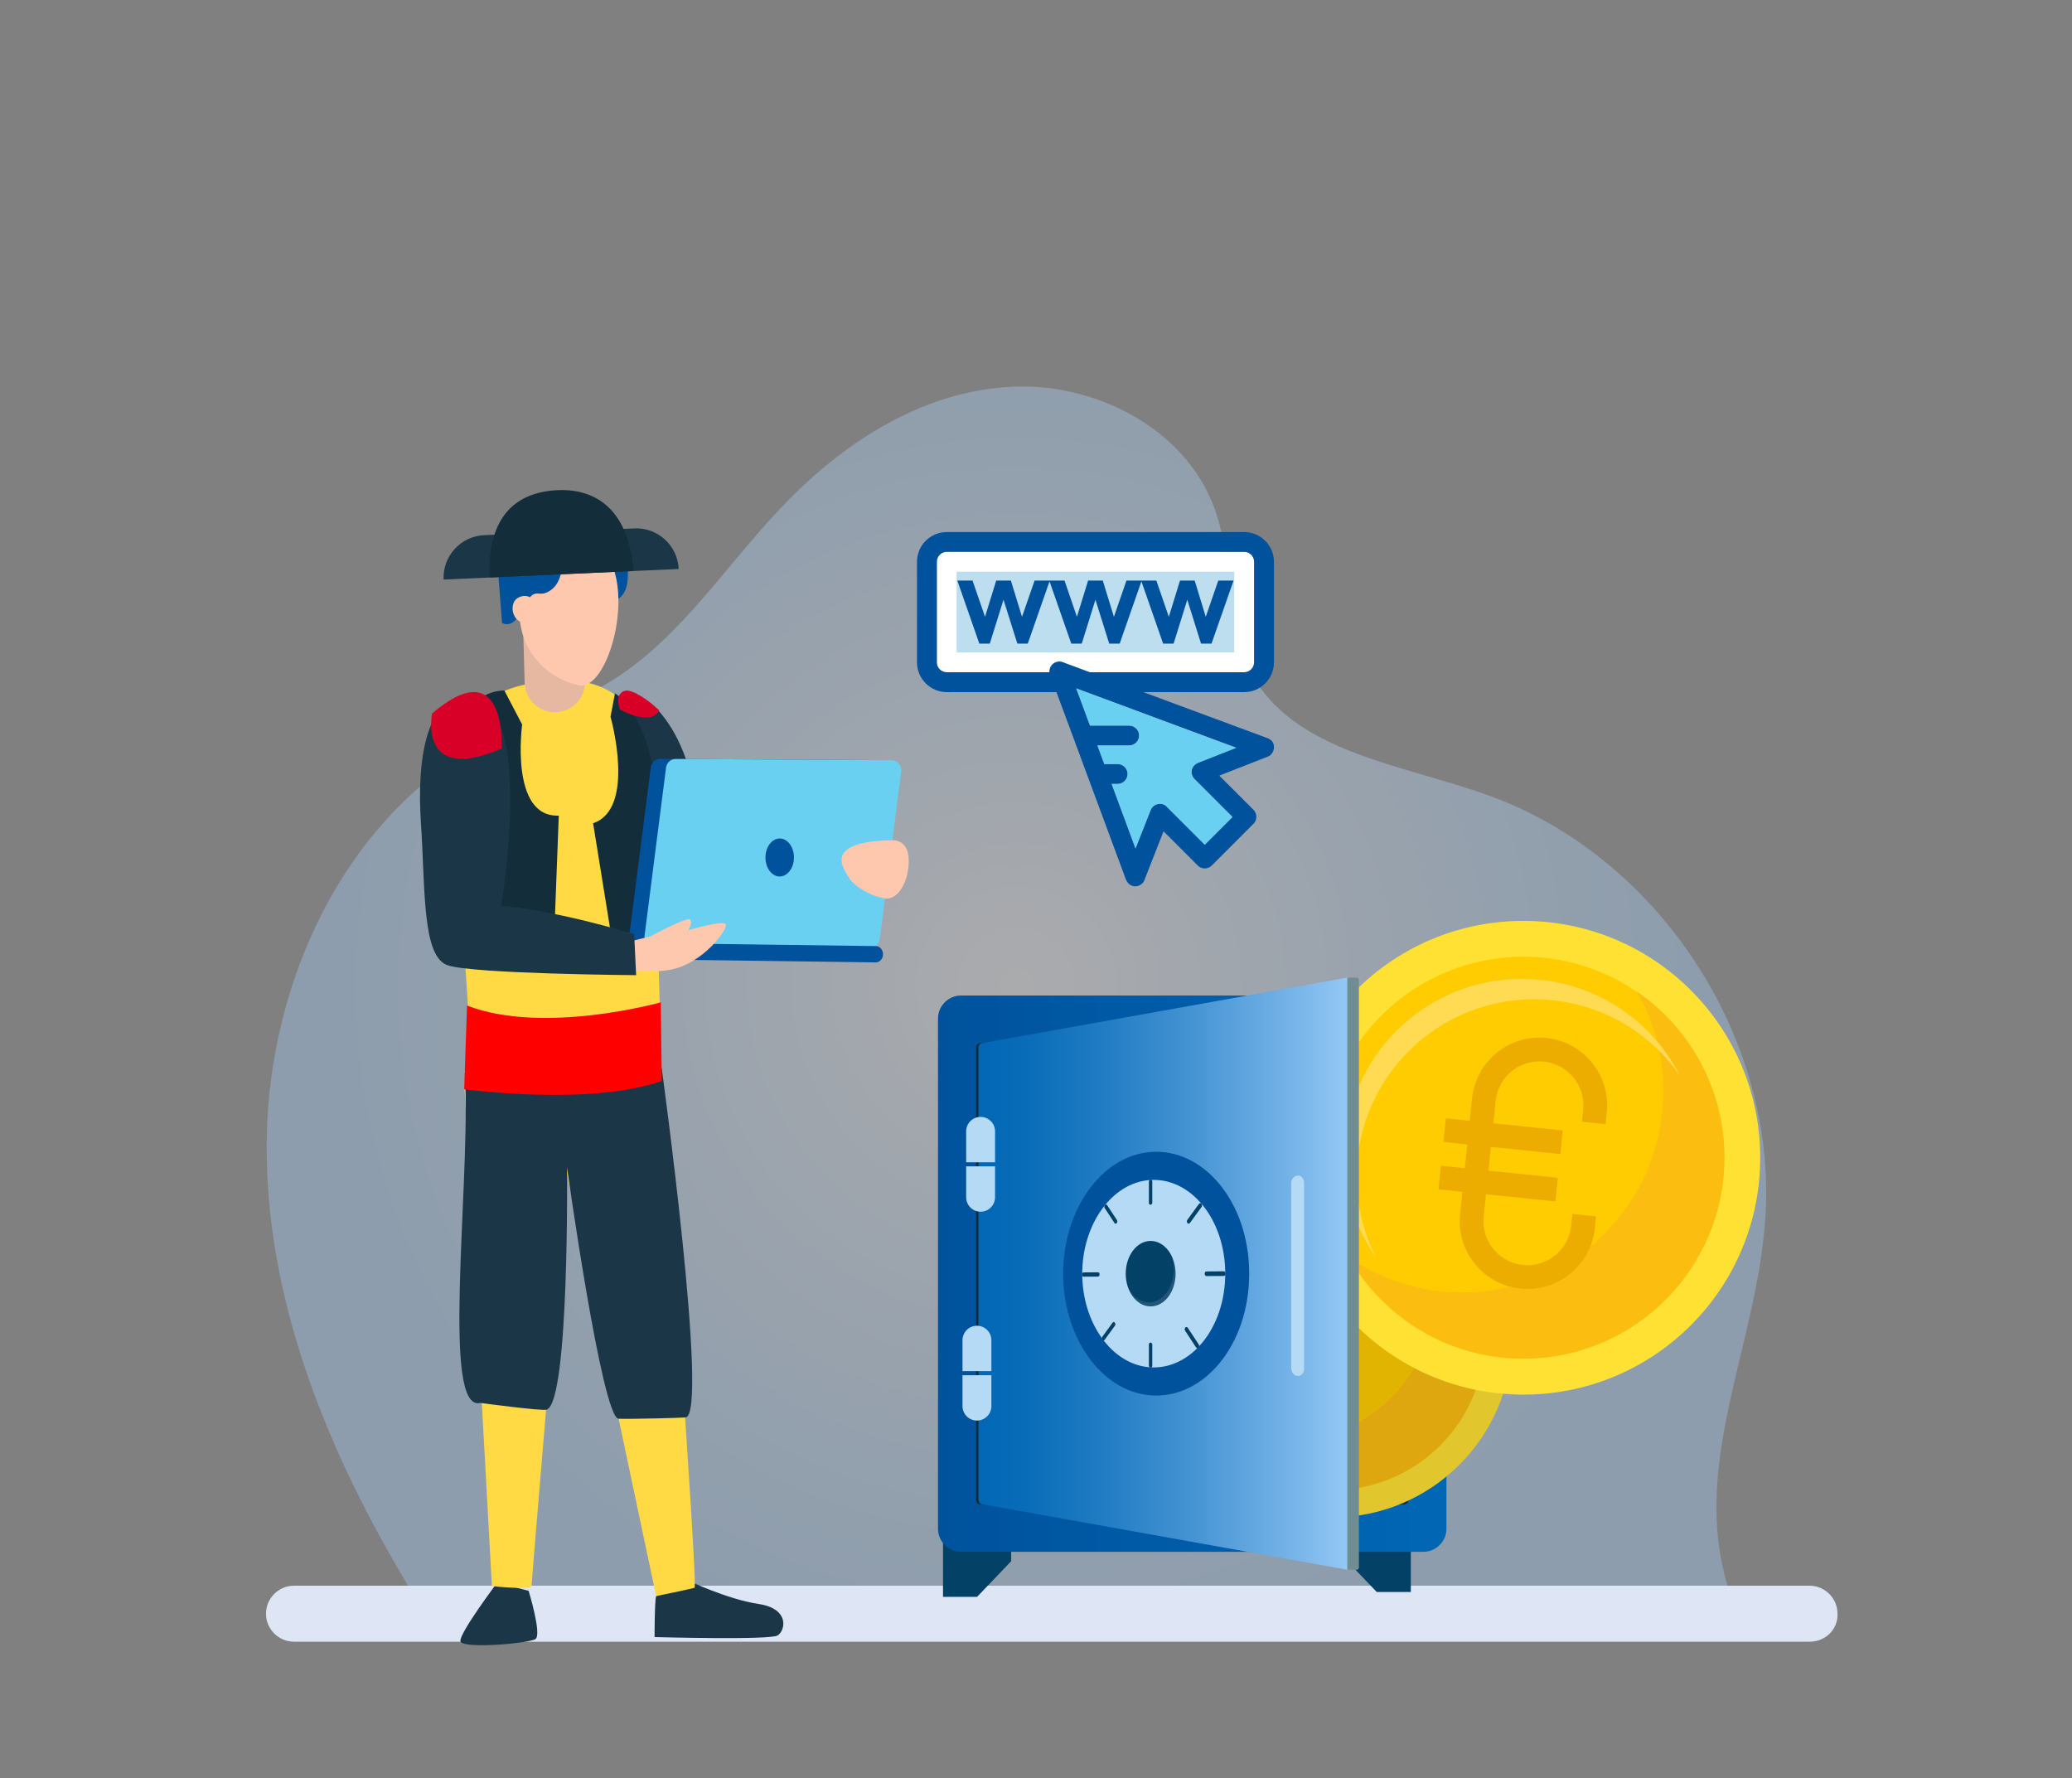 <svg width="296" height="254" viewBox="0 0 296 254" fill="none" xmlns="http://www.w3.org/2000/svg">
<rect x="0" y="0" width="296" height="254" fill="#808080" stroke="none"/>
<path opacity="0.36" d="M58.3 226.5C46.7 207.2 37.8 185.4 38.1 162.8C38.4 140.2 49.2 116.9 69 106.1C75.2 102.8 82 100.7 87.9 96.9C97.4 90.8 103.7 80.8 111.5 72.6C120.1 63.5 131.2 56.2 143.6 55.3C156 54.3 169.5 61.1 173.6 72.9C176.2 80.3 175 88.7 178.5 95.7C184.5 107.5 200.2 109.1 212.6 113.6C236.9 122.3 253.9 148.2 252.2 173.9C251 192.2 241.5 209 246.8 226.5H58.3Z" fill="url(#paint0_radial_506_175076)"/>
<path d="M258.5 234.5H42C39.8 234.5 38 232.7 38 230.5C38 228.3 39.8 226.5 42 226.5H258.5C260.7 226.5 262.5 228.3 262.5 230.5C262.6 232.7 260.8 234.5 258.5 234.5Z" fill="#DEE6F5"/>
<path d="M139.585 228.092H134.716V218.819H144.454V223.002L139.585 228.092Z" fill="#044166"/>
<path d="M196.677 227.399H201.546V218.125H191.809V222.308L196.677 227.399Z" fill="#044166"/>
<path d="M203.333 221.659H137.303C135.479 221.659 134 220.18 134 218.356V145.502C134 143.677 135.479 142.198 137.303 142.198H203.333C205.157 142.198 206.636 143.677 206.636 145.502V218.356C206.636 220.18 205.157 221.659 203.333 221.659Z" fill="url(#paint1_linear_506_175076)"/>
<path d="M200.584 214.893H140.052C139.714 214.893 139.441 214.619 139.441 214.282V149.576C139.441 149.238 139.714 148.965 140.052 148.965H200.584C200.921 148.965 201.195 149.238 201.195 149.576V214.282C201.195 214.619 200.921 214.893 200.584 214.893Z" fill="#142D3A"/>
<path d="M190.323 216.745C204.509 216.745 216.008 205.246 216.008 191.061C216.008 176.875 204.509 165.376 190.323 165.376C176.138 165.376 164.639 176.875 164.639 191.061C164.639 205.246 176.138 216.745 190.323 216.745Z" fill="#FFE133"/>
<path d="M211.539 196.069C214.305 184.352 207.049 172.611 195.332 169.845C183.615 167.079 171.875 174.335 169.109 186.052C166.343 197.769 173.599 209.51 185.316 212.276C197.032 215.042 208.773 207.786 211.539 196.069Z" fill="#FFCC01"/>
<path d="M201.727 172.456C203.898 175.845 205.157 179.874 205.157 184.197C205.157 196.236 195.397 205.996 183.358 205.996C179.177 205.996 175.271 204.818 171.954 202.776C175.828 208.825 182.607 212.833 190.322 212.833C202.361 212.833 212.121 203.074 212.121 191.035C212.121 183.177 207.963 176.291 201.727 172.456Z" fill="#FCBD11"/>
<path d="M172.343 193.055C172.343 182.428 180.958 173.813 191.586 173.813C197.797 173.813 203.321 176.757 206.839 181.325C203.516 175.557 197.288 171.673 190.153 171.673C179.526 171.673 170.911 180.289 170.911 190.916C170.911 195.331 172.399 199.398 174.9 202.646C173.274 199.822 172.343 196.547 172.343 193.055Z" fill="#FFDB53"/>
<path opacity="0.12" d="M197.767 215.643C211.344 211.533 219.018 197.194 214.907 183.618C210.796 170.041 196.458 162.367 182.881 166.478C169.305 170.589 161.631 184.927 165.742 198.504C169.852 212.08 184.191 219.754 197.767 215.643Z" fill="black"/>
<path d="M251.456 165.918C251.756 147.234 236.854 131.845 218.17 131.544C199.486 131.244 184.096 146.146 183.796 164.83C183.495 183.514 198.398 198.904 217.082 199.204C235.766 199.505 251.155 184.602 251.456 165.918Z" fill="#FFE133"/>
<path d="M221.122 193.875C236.863 191.945 248.058 177.619 246.128 161.879C244.197 146.138 229.872 134.942 214.131 136.873C198.39 138.803 187.195 153.129 189.125 168.87C191.056 184.611 205.381 195.806 221.122 193.875Z" fill="#FFCC01"/>
<path d="M233.835 141.633C236.472 146.232 237.867 151.615 237.588 157.303C236.809 173.143 223.338 185.352 207.498 184.574C201.997 184.304 196.934 182.501 192.701 179.601C197.407 187.809 206.067 193.522 216.219 194.021C232.058 194.799 245.53 182.589 246.308 166.75C246.816 156.411 241.79 147.083 233.835 141.633Z" fill="#FCBD11"/>
<path d="M193.841 166.836C194.528 152.854 206.42 142.076 220.402 142.763C228.575 143.164 235.651 147.395 239.985 153.633C235.986 145.829 228.043 140.317 218.656 139.855C204.674 139.168 192.782 149.946 192.095 163.929C191.809 169.738 193.504 175.186 196.585 179.62C194.627 175.8 193.615 171.431 193.841 166.836Z" fill="#FFDB53"/>
<path d="M229.368 160.572L229.543 158.884C230.092 153.576 226.22 148.811 220.912 148.262C215.604 147.713 210.839 151.585 210.291 156.893L209.959 160.097L206.551 159.744L206.201 163.122L209.61 163.475L209.26 166.862L205.851 166.51L205.502 169.888L208.911 170.24L208.58 173.444C208.031 178.752 211.903 183.516 217.211 184.065C222.519 184.614 227.283 180.742 227.832 175.434L228.007 173.745L224.629 173.396L224.454 175.085C224.098 178.53 221.005 181.044 217.56 180.687C214.114 180.331 211.601 177.238 211.957 173.793L212.288 170.589L222.201 171.614L222.551 168.236L212.638 167.211L212.988 163.824L222.901 164.849L223.25 161.471L213.337 160.446L213.668 157.242C214.024 153.797 217.117 151.284 220.563 151.64C224.008 151.996 226.522 155.089 226.165 158.534L225.991 160.223L229.368 160.572Z" fill="#ECAD00"/>
<path d="M192.467 224.216L140.201 214.842C139.971 214.801 139.785 214.49 139.785 214.148V149.709C139.785 149.367 139.971 149.057 140.201 149.016L192.467 139.641C192.849 139.573 193.159 139.875 193.159 140.316V223.541C193.159 223.983 192.849 224.285 192.467 224.216Z" fill="url(#paint2_linear_506_175076)"/>
<path d="M178.457 181.929C178.457 192.179 171.896 199.939 164.319 199.305C157.257 198.714 151.875 190.95 151.875 181.929C151.875 172.907 157.257 165.144 164.319 164.553C171.896 163.919 178.457 171.679 178.457 181.929Z" fill="#00529C"/>
<path d="M175.034 181.929C175.034 189.698 170.103 195.678 164.318 195.306C158.839 194.953 154.605 188.971 154.605 181.929C154.605 174.887 158.839 168.905 164.318 168.552C170.103 168.179 175.034 174.16 175.034 181.929Z" fill="#B5DAF6"/>
<path d="M167.942 181.929C167.942 184.556 166.304 186.649 164.318 186.604C162.37 186.56 160.817 184.467 160.817 181.929C160.817 179.39 162.37 177.297 164.318 177.253C166.304 177.209 167.942 179.302 167.942 181.929Z" fill="#044166"/>
<path opacity="0.11" d="M167.186 178.967C167.503 179.666 167.687 180.481 167.687 181.355C167.687 183.979 166.052 186.073 164.071 186.034C162.955 186.012 161.971 185.315 161.335 184.251C161.937 185.629 163.062 186.576 164.367 186.605C166.354 186.65 167.993 184.557 167.993 181.929C167.993 180.804 167.69 179.774 167.186 178.967Z" fill="white"/>
<path d="M164.61 195.062C164.61 194.071 164.61 193.081 164.61 192.091C164.61 191.681 164.125 191.658 164.125 192.067C164.125 193.055 164.125 194.043 164.125 195.031C164.125 195.44 164.61 195.472 164.61 195.062Z" fill="#044166"/>
<path d="M164.61 171.767C164.61 170.776 164.61 169.786 164.61 168.796C164.61 168.386 164.125 168.417 164.125 168.826C164.125 169.814 164.125 170.802 164.125 171.79C164.125 172.199 164.61 172.177 164.61 171.767Z" fill="#044166"/>
<path d="M154.789 182.357C155.477 182.354 156.17 182.35 156.867 182.347C157.158 182.345 157.156 181.732 156.865 181.734C156.167 181.74 155.475 181.745 154.786 181.751C154.503 181.753 154.505 182.359 154.789 182.357Z" fill="#044166"/>
<path d="M172.35 182.271C173.166 182.267 173.988 182.263 174.816 182.259C175.161 182.257 175.158 181.588 174.813 181.591C173.985 181.598 173.163 181.604 172.348 181.611C172.012 181.613 172.014 182.273 172.35 182.271Z" fill="#044166"/>
<path d="M157.8 191.385C158.29 190.714 158.782 190.039 159.276 189.362C159.482 189.081 159.149 188.64 158.944 188.922C158.451 189.599 157.961 190.273 157.472 190.944C157.271 191.221 157.598 191.662 157.8 191.385Z" fill="#044166"/>
<path d="M169.988 174.685C170.539 173.93 171.092 173.171 171.649 172.409C171.88 172.092 171.505 171.654 171.274 171.971C170.72 172.734 170.168 173.492 169.619 174.247C169.393 174.558 169.76 174.997 169.988 174.685Z" fill="#044166"/>
<path d="M157.82 172.571C158.283 173.277 158.748 173.985 159.215 174.698C159.408 174.993 159.759 174.575 159.564 174.279C159.096 173.567 158.629 172.858 158.165 172.152C157.973 171.861 157.629 172.28 157.82 172.571Z" fill="#044166"/>
<path d="M169.3 190.076C169.817 190.864 170.337 191.657 170.859 192.453C171.076 192.783 171.468 192.374 171.25 192.043C170.726 191.246 170.204 190.454 169.685 189.665C169.471 189.34 169.086 189.75 169.3 190.076Z" fill="#044166"/>
<path d="M185.384 196.542L185.358 196.54C184.858 196.508 184.455 196 184.455 195.406V169.047C184.455 168.453 184.858 167.946 185.358 167.916L185.384 167.914C185.885 167.883 186.294 168.344 186.294 168.943V195.515C186.294 196.114 185.885 196.574 185.384 196.542Z" fill="#B5DAF6"/>
<path d="M193.806 224.226H192.467V139.641H193.806C193.985 139.641 194.131 139.787 194.131 139.966V223.901C194.131 224.081 193.985 224.226 193.806 224.226Z" fill="#708E91"/>
<path d="M142.15 166.02V161.603C142.15 160.463 141.226 159.539 140.086 159.539C138.946 159.539 138.022 160.463 138.022 161.603V166.02H142.15Z" fill="#B5DAF6"/>
<path d="M138.022 166.598V171.015C138.022 172.155 138.946 173.079 140.086 173.079C141.226 173.079 142.15 172.155 142.15 171.015V166.598H138.022Z" fill="#B5DAF6"/>
<path d="M141.628 195.852V191.435C141.628 190.295 140.704 189.371 139.564 189.371C138.424 189.371 137.5 190.295 137.5 191.435V195.852H141.628Z" fill="#B5DAF6"/>
<path d="M137.499 196.43V200.847C137.499 201.987 138.423 202.911 139.563 202.911C140.703 202.911 141.627 201.987 141.627 200.847V196.43H137.499Z" fill="#B5DAF6"/>
<path d="M93.735 227.985C93.51 228.66 93.51 233.839 93.51 233.839C93.51 233.839 109.946 234.289 111.072 233.614C112.198 232.938 112.873 229.786 108.37 229.111C103.867 228.435 98.238 225.733 98.238 225.733L93.735 227.985Z" fill="#1A3647"/>
<path d="M75.517 227.234C75.517 227.234 77.44 233.493 76.493 234.122C75.546 234.752 65.933 235.573 65.77 234.425C65.608 233.277 71.028 226.068 71.028 226.068L75.517 227.234Z" fill="#1A3647"/>
<path d="M94.417 153.077C94.417 153.077 99.751 226.619 99.225 226.794C98.699 226.97 93.735 227.985 93.735 227.985L80.889 167.238C80.889 167.238 76.229 222.29 75.939 226.485C75.89 227.185 70.271 226.558 70.271 226.558L66.366 155.518L71.769 149.522L92.709 147.994L94.417 153.077Z" fill="#FFDA44"/>
<path d="M89.792 99.767C89.985 97.41 99.231 102.273 99.801 118.825L89.044 120.461C89.044 120.461 88.808 111.759 89.792 99.767Z" fill="#1A3647"/>
<path d="M77.716 97.439C77.716 97.439 63.965 97.54 64.271 111.586C64.389 117.009 67.256 141.313 67.001 150.341C66.951 152.12 66.311 153.12 66.311 153.12L94.502 153.774C94.502 153.774 93.654 111.759 92.213 106.183C90.524 99.644 85.728 96.2 77.716 97.439Z" fill="#FFDA44"/>
<path d="M74.723 89.185L74.95 97.532C75.019 100.1 77.302 102.04 79.847 101.695C82.032 101.398 83.643 99.503 83.584 97.298L83.332 88.017L74.723 89.185Z" fill="#E6B8A1"/>
<path d="M84.73 117.59L87.328 133.685L95.084 132.413C95.084 132.413 96.181 104.4 87.855 99.04L87.217 102.374C87.217 102.374 90.942 115.52 84.73 117.59Z" fill="#142D3A"/>
<path d="M94.532 152.593C94.532 152.593 101.323 202.082 97.944 202.463C97.393 202.525 90.76 202.708 88.381 202.654C86.001 202.599 81.004 166.753 81.004 166.753C81.004 166.753 81.351 200.174 78.109 201.346C77.449 201.584 68.627 200.392 68.627 200.392C63.093 201.81 67.012 170.783 66.481 155.033L71.883 149.038L92.824 147.509L94.532 152.593Z" fill="#1A3647"/>
<path d="M66.72 143.638L66.311 155.59C66.311 155.59 84.346 158.037 94.539 154.4L94.402 143.175C94.402 143.175 77.691 147.861 66.72 143.638Z" fill="#FF0000"/>
<path d="M83.957 79.185C85.269 78.453 86.826 78.4 88.169 79.045C88.965 79.427 89.654 80.59 89.692 81.632C89.782 84.073 89.062 85.282 87.874 85.781C86.916 86.184 86.516 85.454 85.714 86.537C85.327 87.06 84.931 87.603 84.624 88.197C84.212 88.996 83.408 89.35 82.683 89.017C82.549 87.422 82.415 85.827 82.281 84.232C82.163 82.841 82.084 81.286 82.807 80.2C83.108 79.748 83.523 79.428 83.957 79.185Z" fill="#00529C"/>
<path d="M80.133 81.695C79.963 81.664 79.796 81.62 79.629 81.579C77.047 80.952 74.509 82.934 74.253 85.848C74.064 87.995 74.29 90.208 75.317 92.237C77.284 96.126 80.897 97.524 82.686 97.889C86.306 98.629 89.795 87.911 87.729 81.463L80.133 81.695Z" fill="#FEC8AE"/>
<path d="M73.294 75.7C74.916 74.71 76.841 74.638 78.502 75.51C79.485 76.026 80.337 77.599 80.385 79.006C80.496 82.306 79.605 83.941 78.137 84.616C76.952 85.16 76.458 84.172 75.466 85.638C74.988 86.344 74.499 87.078 74.12 87.881C73.61 88.961 72.615 89.439 71.72 88.989C71.554 86.833 71.388 84.677 71.222 82.521C71.077 80.641 70.978 78.539 71.873 77.071C72.245 76.461 72.757 76.027 73.294 75.7Z" fill="#00529C"/>
<path d="M76.603 86.705C76.776 87.856 75.726 89.139 74.589 88.889C73.699 88.694 73.173 87.69 73.228 86.781C73.242 86.546 73.287 86.312 73.378 86.096C73.752 85.216 74.986 84.841 75.787 85.363C76.239 85.658 76.524 86.171 76.603 86.705Z" fill="#FEC8AE"/>
<path d="M96.956 81.271L63.373 82.784C63.222 79.433 65.816 76.593 69.168 76.442L90.614 75.476C93.966 75.325 96.805 77.919 96.956 81.271Z" fill="#1A3647"/>
<path d="M90.508 81.561C89.792 72.68 85.017 69.69 79.445 70.025C73.874 70.359 69.59 73.585 69.942 82.488L90.508 81.561Z" fill="#142D3A"/>
<path d="M79.826 116.501L79.172 133.72L65.222 134.374C65.222 134.374 59.191 98.845 72.051 98.627L74.594 103.495C74.594 103.495 72.778 116.791 79.826 116.501Z" fill="#142D3A"/>
<path d="M88.578 101.355C88.578 101.355 92.922 103.84 94.175 101.461C94.175 101.461 90.657 98.171 89.165 98.707C87.672 99.243 88.578 101.355 88.578 101.355Z" fill="#D80027"/>
<path d="M91.249 135.245L122.144 135.425C122.899 135.429 123.519 134.762 123.524 133.941L126.576 110.077C126.58 109.256 125.966 108.582 125.211 108.577L94.316 108.397C93.561 108.393 92.941 109.061 92.937 109.881L89.884 133.746C89.88 134.566 90.495 135.24 91.249 135.245Z" fill="#00529C"/>
<path d="M93.431 135.257L124.326 135.437C125.08 135.442 125.701 134.774 125.705 133.954L128.757 110.089C128.762 109.269 128.147 108.595 127.393 108.59L96.498 108.41C95.743 108.406 95.122 109.073 95.118 109.893L92.066 133.758C92.062 134.578 92.676 135.253 93.431 135.257Z" fill="#69D0F2"/>
<path d="M125.107 137.468L72.49 136.762C71.925 136.755 71.469 136.224 71.476 135.584C71.484 134.944 71.952 134.426 72.517 134.434L125.133 135.139C125.698 135.147 126.154 135.677 126.147 136.317C126.14 136.958 125.672 137.475 125.107 137.468Z" fill="#00529C"/>
<path d="M113.424 122.495C113.417 123.992 112.499 125.201 111.375 125.195C110.25 125.188 109.344 123.969 109.352 122.471C109.359 120.973 110.277 119.764 111.401 119.77C112.526 119.777 113.431 120.996 113.424 122.495Z" fill="#00529C"/>
<path d="M127.488 120.017C127.488 120.017 129.765 119.829 129.817 122.823C129.869 125.818 128.333 128.617 126.424 128.333C124.515 128.049 122.046 126.665 121.318 125.422C120.59 124.179 117.282 120.204 127.488 120.017Z" fill="#FEC8AE"/>
<path d="M92.972 133.73C92.972 133.73 98.169 130.898 98.59 131.349C99.01 131.799 98.32 132.866 98.32 132.866C98.32 132.866 103.209 131.419 103.669 132.001C104.128 132.583 100.467 137.691 95.686 138.531C90.905 139.371 86.517 137.653 86.517 137.653L89.762 134.537L92.972 133.73Z" fill="#FEC8AE"/>
<path d="M66.056 99.546C61.094 100.131 59.499 108.075 60.132 117.526C60.765 126.978 60.279 136.633 63.944 137.876C67.608 139.119 90.875 139.293 90.875 139.293L90.598 133.443C90.598 133.443 79.892 130.112 71.586 129.387C71.586 129.387 76.907 98.267 66.056 99.546Z" fill="#1A3647"/>
<path d="M61.727 101.904C61.727 101.904 59.643 112.13 71.665 106.914C71.665 106.914 72.442 92.825 61.727 101.904Z" fill="#D80027"/>
<path d="M149.932 96.024C149.882 94.781 151.1 94.277 151.839 94.597L155.686 96.024H177.743C178.524 96.024 179.163 95.394 179.163 94.605V80.242C179.163 79.461 178.533 78.822 177.743 78.822H135.25C134.469 78.822 133.831 79.452 133.831 80.242V94.605C133.831 95.386 134.46 96.024 135.25 96.024H149.932V96.024Z" fill="white"/>
<path d="M176.315 81.661H136.661V93.194H176.315V81.661Z" fill="#BCDEEF"/>
<path d="M181.069 105.432L163.33 98.863H177.743C180.086 98.863 181.993 96.957 181.993 94.613V80.25C181.993 77.907 180.086 76 177.743 76H135.25C132.907 76 131 77.898 131 80.25V94.613C131 96.948 132.907 98.863 135.25 98.863H150.924L160.852 125.649C161.524 127.153 163.195 126.666 163.506 125.666L166.219 118.745L171.107 123.633C171.662 124.188 172.552 124.188 173.107 123.633L179.07 117.67C179.675 117.065 179.549 116.158 179.07 115.671L174.182 110.79L181.103 108.077C182.069 107.767 182.522 105.978 181.069 105.432ZM149.924 96.024H135.25C134.469 96.024 133.831 95.394 133.831 94.605V80.242C133.831 79.461 134.461 78.822 135.25 78.822H177.743C178.524 78.822 179.163 79.452 179.163 80.242V94.605C179.163 95.386 178.533 96.024 177.743 96.024H155.678L151.831 94.596C151.092 94.269 149.874 94.781 149.924 96.024ZM171.133 108.951C169.99 109.497 170.041 110.681 170.654 111.269L176.072 116.687L172.116 120.643L166.698 115.225C166.135 114.553 164.8 114.671 164.38 115.704L162.213 121.181L158.802 111.967H159.659C160.44 111.967 161.079 111.337 161.079 110.547C161.079 109.757 160.449 109.128 159.659 109.128H157.753L156.77 106.473H161.305C162.087 106.473 162.725 105.844 162.725 105.054C162.725 104.273 162.095 103.634 161.305 103.634H155.711L153.746 98.326L176.601 106.793L171.133 108.951Z" fill="#00529C"/>
<path d="M158.458 91.934H159.953L163.061 83.039L166.16 91.934H167.655L169.612 85.668L171.578 91.934H173.073L176.223 82.93H174.039L172.25 88.104L170.671 82.93H168.571L166.975 88.104L165.194 82.93H163.094H163.019H160.919L159.13 88.104L157.542 82.93H155.442L153.847 88.104L152.074 82.93H149.966H149.89H147.799L146.001 88.104L144.414 82.93H142.314L140.718 88.104L138.938 82.93H136.762L139.903 91.934H141.399L143.356 85.668L145.338 91.934H146.825L149.932 83.039L153.04 91.934H154.535L156.492 85.668L158.458 91.934Z" fill="#00529C"/>
<path d="M155.72 103.651H161.314C162.095 103.651 162.733 104.281 162.733 105.071C162.733 105.852 162.104 106.49 161.314 106.49H156.778L157.761 109.144H159.668C160.449 109.144 161.087 109.774 161.087 110.564C161.087 111.345 160.457 111.983 159.668 111.983H158.811L162.221 121.197L164.371 115.73C164.791 114.688 166.127 114.562 166.689 115.251L172.107 120.668L176.063 116.712L170.646 111.295C170.041 110.698 169.982 109.514 171.124 108.977L176.592 106.826L153.746 98.334L155.72 103.651Z" fill="#69D0F2"/>
<defs>
<radialGradient id="paint0_radial_506_175076" cx="0" cy="0" r="1" gradientUnits="userSpaceOnUse" gradientTransform="translate(145.205 140.852) scale(96.976 96.976)">
<stop stop-color="#F6F7FC"/>
<stop offset="0.374" stop-color="#D3E6FC"/>
<stop offset="0.777" stop-color="#B2D7FC"/>
<stop offset="1" stop-color="#A6D1FC"/>
</radialGradient>
<linearGradient id="paint1_linear_506_175076" x1="134" y1="181.929" x2="206.636" y2="181.929" gradientUnits="userSpaceOnUse">
<stop stop-color="#00529C"/>
<stop offset="1" stop-color="#0167B5"/>
</linearGradient>
<linearGradient id="paint2_linear_506_175076" x1="139.785" y1="181.929" x2="193.159" y2="181.929" gradientUnits="userSpaceOnUse">
<stop stop-color="#0167B5"/>
<stop offset="0.125" stop-color="#096CB8"/>
<stop offset="0.319" stop-color="#1F7BC2"/>
<stop offset="0.558" stop-color="#4392D2"/>
<stop offset="0.83" stop-color="#74B2E7"/>
<stop offset="1" stop-color="#97C9F6"/>
</linearGradient>
</defs>
</svg>
